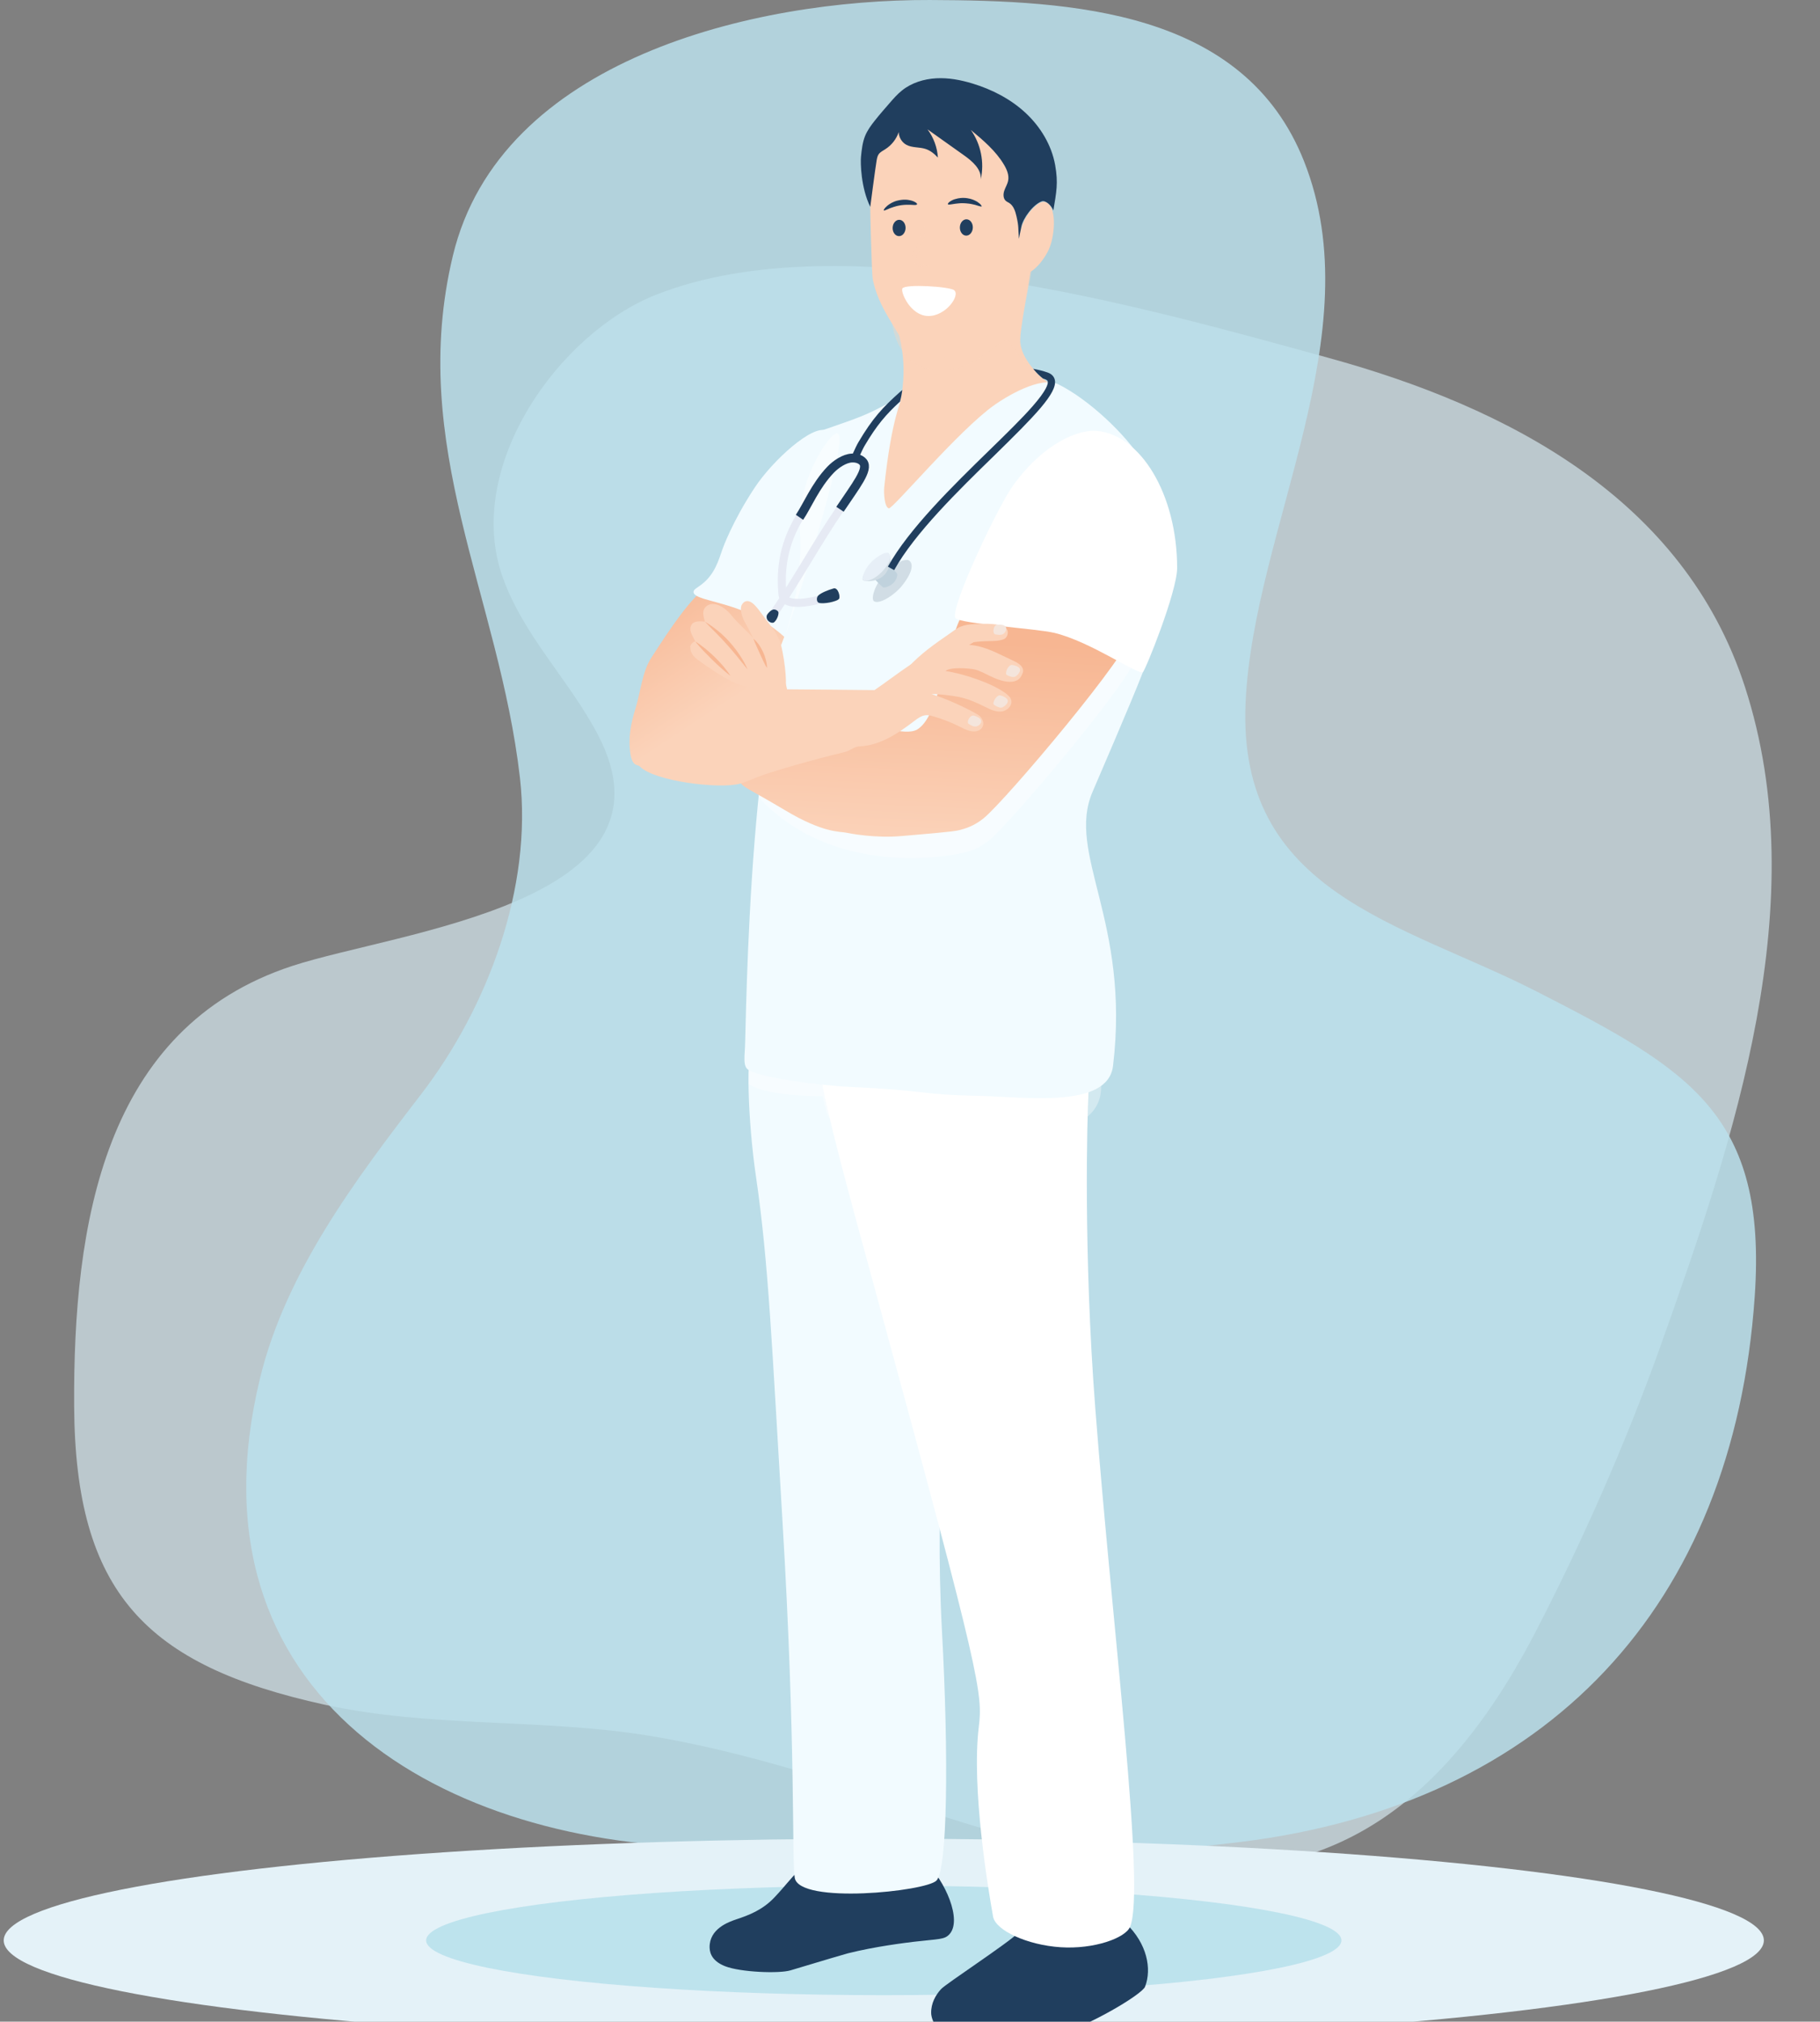 <svg width="226" height="251" viewBox="0 0 226 251" fill="none" xmlns="http://www.w3.org/2000/svg">
<rect x="0" y="0" width="226" height="251" fill="#808080" stroke="none"/>
<g clip-path="url(#clip0_2273_4598)">
<path opacity="0.65" d="M164.895 44.41C187.283 50.555 209.102 61.908 216.684 85.287C225.333 111.954 215.348 141.411 206.292 166.844C201.996 178.908 196.576 191.224 190.691 202.588C163.208 255.657 123.706 222.54 80.571 215.497C67.302 213.331 53.458 214.533 40.31 211.647C18.111 206.774 9.336 197.733 9.207 174.571C9.082 152.111 12.81 127.607 36.311 119.919C49.427 115.629 85.23 112.092 74.227 91.187C70.654 84.397 65.034 78.984 62.428 71.686C57.54 58.001 69.368 41.361 81.485 36.585C104.763 27.41 142.129 38.16 164.895 44.41Z" fill="#DAEFF6"/>
<path opacity="0.85" d="M52.293 135.852C60.569 125.087 66.135 110.182 64.562 96.543C61.955 73.95 50.581 55.319 56.235 31.753C62.091 7.341 93.682 -0.074 115.458 0.001C133.137 0.061 154.471 1.225 161.921 20C170.444 41.478 155.692 65.657 154.678 87.111C153.551 110.951 174.046 114.525 190.843 123.111C209.822 132.812 219.456 138.358 217.893 160.987C215.24 199.388 192.204 223.978 154.038 228.691C145.525 229.742 136.989 230.265 128.417 230.221C115.465 230.155 102.512 229.382 89.567 229.382C54.993 229.382 22.691 210.683 32.289 171.111C35.482 157.948 44.186 146.396 52.293 135.852Z" fill="#BBE0EC"/>
<ellipse cx="109.745" cy="240.91" rx="109.284" ry="12.628" fill="#E4F2F8"/>
<ellipse opacity="0.35" cx="109.745" cy="240.909" rx="56.827" ry="6.8" fill="#75C5DB"/>
<g clip-path="url(#clip1_2273_4598)">
<path d="M99.278 232.129C97.89 233.513 97.587 234.073 96.146 235.594C94.668 237.152 92.961 237.787 91.46 238.287C90.444 238.627 88.078 239.474 88.116 241.789C88.131 242.644 88.578 243.544 90.049 244.119C91.945 244.861 96.73 245.057 98.171 244.626C102.592 243.302 104.806 242.637 105.284 242.515C108.681 241.661 112.443 241.207 113.497 241.078C116.591 240.715 117.273 240.829 117.895 240.148C119.495 238.408 117.425 233.536 114.809 231.032C110.638 227.038 103.115 228.301 99.278 232.129Z" fill="#203E5E"/>
<path d="M126.532 239.898C125.145 241.282 117.486 246.268 116.849 246.964C116.166 247.712 115.605 248.726 115.628 249.929C115.643 250.784 116.371 252.388 117.903 252.781C124.925 254.589 131.135 252.599 131.613 252.478C135.01 251.624 141.82 247.637 142.192 246.653C143.041 244.437 142.442 241.313 139.818 238.801C135.655 234.807 130.369 236.07 126.532 239.898Z" fill="#203E5E"/>
<path d="M98.687 233.143C98.308 230.957 98.853 216.931 97.162 188.813C95.866 167.328 95.449 156.775 93.864 146.003C92.901 139.459 92.506 130.049 93.614 129.285C97.42 126.652 104.162 126.296 105.8 129.035C107.271 131.501 103.517 134.883 105.041 137.394C106.603 139.959 111.366 137.795 114.687 139.164C123.355 142.742 115.074 167.366 116.97 202.49C117.834 218.444 117.629 232.061 116.295 233.476C115.021 234.83 99.263 236.464 98.687 233.143Z" fill="#F2FBFF"/>
<path d="M103.259 123.21C99.506 127.091 101.273 133.052 109.098 161.715C121.838 208.345 122.035 210.334 121.542 214.404C120.61 222.052 122.725 234.671 123.317 237.961C123.62 239.656 127.526 241.487 131.696 241.759C135.852 242.031 139.75 240.617 140.326 239.225C142.282 234.542 138.119 202.248 136.011 174.885C134.51 155.429 135.01 138.453 135.162 135.707C135.806 124.254 108.636 117.642 103.259 123.21Z" fill="white"/>
<g style="mix-blend-mode:multiply" opacity="0.35">
<path d="M93.227 126.561C92.984 131.66 92.992 134.587 92.992 134.587C95.229 136.184 102.167 136.093 102.167 136.093C102.349 136.751 102.501 137.984 102.88 138.612C104.875 141.91 129.459 143.552 135.147 138.544C138.476 135.609 136.004 130.571 132.902 127.007C126.76 119.949 110.577 119.095 93.227 126.561Z" fill="white"/>
</g>
<path d="M92.507 130.049C92.385 131.743 92.431 132.182 92.674 132.583C93.409 133.801 102.668 134.822 105.542 134.951C115.34 135.382 114.028 135.904 121.285 136.048C127.109 136.161 137.566 137.727 138.211 132.333C140.379 114.351 132.372 105.992 135.67 98.306C143.746 79.515 144.035 78.585 143.291 76.436C140.099 67.184 112.261 60.353 100.295 74.159C92.924 82.67 92.651 128.089 92.507 130.049Z" fill="#F2FBFF"/>
<path opacity="0.35" d="M119.791 105.841C120.549 105.629 121.558 105.364 122.779 104.381C125.585 102.119 141.441 83.244 141.016 81.497C140.152 77.941 130.468 71.973 121.209 77.843C118.244 79.719 117.88 91.437 114.521 93.359C111.654 95 99.37 88.192 97.292 90.098C94.403 92.746 92.734 97.572 94.797 99.615C104.526 109.305 119.04 106.052 119.791 105.841Z" fill="white"/>
<path d="M111.321 39.746C111.321 41.078 112.587 43.551 112.079 48.105C111.798 50.647 110.835 52.501 109.66 55.353C107.734 60.028 106.24 62.146 107.127 63.492C107.271 63.712 107.855 64.484 110.047 64.506C119.237 64.612 132.538 51.343 130.552 47.977C130.097 47.213 129.566 47.341 128.33 45.821C128.178 45.639 126.912 44.24 126.677 42.591C126.502 41.365 128.132 33.634 128.201 31.697C128.314 28.543 111.321 32.915 111.321 39.746Z" fill="#FBD3BA"/>
<path d="M141.896 57.327C139.818 53.915 135.154 49.573 131.446 47.727C129.179 46.6 124.788 49.361 123.514 50.261C119.07 53.386 110.85 63.22 110.372 63.114C109.841 62.993 109.72 61.253 109.804 60.451C110.714 51.774 111.995 49.747 111.828 49.603C111.442 49.263 109.349 50.745 106.884 51.714C104.397 52.69 101.894 53.446 101.545 53.65C97.731 55.882 97.397 62.789 96.973 69.196C96.01 83.834 91.748 85.801 94.114 89.712C98.125 96.339 113.807 96.4 124.712 90.597C136.777 84.182 147.894 67.176 141.896 57.327Z" fill="#F2FBFF"/>
<path d="M91.915 97.081C92.196 97.739 93.015 97.928 97.542 100.629C102.243 103.435 104.291 103.224 105.034 103.375C105.542 103.481 108.659 104.093 111.973 103.798C114.005 103.617 118.388 103.276 119.139 103.065C119.897 102.853 120.906 102.588 122.127 101.605C124.932 99.343 140.789 80.468 140.364 78.721C139.5 75.165 129.816 69.197 120.557 75.067C117.592 76.943 117.228 88.661 113.869 90.583C111.002 92.224 98.717 85.416 96.639 87.322C91.801 91.755 90.945 94.796 91.915 97.081Z" fill="url(#paint0_linear_2273_4598)"/>
<path d="M136.14 53.492C134.017 53.326 129.725 54.854 125.797 60.285C123.848 62.986 117.804 75.808 118.661 76.754C119.29 77.45 128.716 78.048 130.908 78.57C135.458 79.659 141.297 83.835 141.918 83.441C142.229 83.245 146.173 73.448 146.173 70.52C146.173 61.405 141.638 53.923 136.14 53.492Z" fill="white"/>
<path d="M108.59 85.68C110.016 84.704 111.404 83.645 112.837 82.67C114.103 81.807 115.4 80.922 116.879 80.514C118.403 80.09 119.958 79.878 121.497 80.234C123.037 80.597 124.417 81.391 125.857 82.049C127.025 82.579 127.23 83.169 126.912 83.744C126.836 83.872 126.555 84.901 124.819 84.599C124.159 84.485 123.537 84.213 122.938 83.933C122.293 83.63 121.672 83.252 120.981 83.108C120.284 82.965 117.963 82.783 117.417 83.313C119.525 83.608 123.181 84.803 124.879 86.081C125.167 86.301 125.463 86.55 125.562 86.898C125.766 87.594 125.054 88.283 124.326 88.343C123.598 88.404 122.915 88.056 122.263 87.731C121.156 87.178 120.003 86.679 118.782 86.475C117.903 86.331 116.568 86.157 115.681 86.172C117.524 86.77 119.753 87.753 121.429 88.729C121.732 88.911 121.945 89.191 122.051 89.523C122.263 90.204 121.763 90.757 121.088 90.809C120.405 90.862 119.768 90.514 119.161 90.212C118.107 89.682 117 89.251 115.863 88.933C115.575 88.85 115.279 88.775 114.983 88.797C114.43 88.835 113.959 89.191 113.52 89.523C111.502 91.067 109.25 92.572 106.702 92.67C106.058 92.693 105.534 93.23 104.905 93.366C104.139 93.525 96.882 95.386 94.114 96.46C93.379 96.748 92.666 97.081 91.907 97.293C89.367 98.004 81.23 96.998 79.456 95.167C79.289 95 79.008 95.016 78.826 94.864C78.493 94.577 78.364 94.123 78.296 93.684C77.977 91.641 78.311 89.894 78.925 87.92C79.554 85.892 79.744 83.32 80.942 81.565C81.473 80.786 85.53 74.174 87.767 72.934C90.861 74.855 95.024 74.9 98.118 76.822C98.262 76.913 96.654 80.899 96.654 81.073C96.647 82.942 97.367 83.751 97.739 85.582C101.531 85.627 104.799 85.627 108.59 85.68Z" fill="url(#paint1_linear_2273_4598)"/>
<path d="M98.247 79.893C97.148 78.766 95.373 77.223 92.848 76.096C89.496 74.598 86.137 74.424 86.122 73.501C86.114 73.168 86.554 73.001 87.138 72.548C88.783 71.277 89.246 69.507 89.739 68.115C89.739 68.115 90.929 64.741 93.735 60.512C95.98 57.13 100.901 52.682 102.63 53.469C104.215 54.195 104.01 59.884 98.247 79.893Z" fill="#F2FBFF"/>
<path d="M91.126 84.735C89.784 84.099 88.29 83.108 86.614 81.89C85.719 81.24 85.727 80.597 85.719 80.309C85.712 80.029 86.053 79.689 86.326 79.636C86.114 79.099 85.59 78.456 85.75 77.858C85.924 77.2 86.417 77.071 87.539 77.177C87.403 76.739 87.251 76.216 87.373 75.778C87.524 75.248 88.047 75.059 88.222 75.021C89.344 74.779 90.489 75.982 90.732 76.285C91.634 77.419 92.954 78.524 93.545 79.242C93.507 79.197 92.878 77.896 92.491 77.238C92.249 76.822 92.089 76.353 92.021 75.876C91.983 75.596 91.983 75.294 92.135 75.052C92.37 74.673 92.704 74.529 93.121 74.696C93.538 74.862 93.947 75.369 94.228 75.725C94.425 75.974 95.312 77.2 95.979 78.062C96.397 78.599 96.897 79.659 96.95 79.893C97.602 82.624 97.746 85.514 97.451 85.529C96.23 85.612 93.159 85.695 91.126 84.735Z" fill="#FBD3BA"/>
<path d="M90.71 83.91C90.292 83.6 89.906 83.267 89.526 82.927C89.147 82.586 88.776 82.238 88.412 81.883C88.048 81.527 87.691 81.164 87.343 80.801C86.994 80.43 86.653 80.052 86.334 79.644C86.781 79.908 87.191 80.219 87.585 80.536C87.98 80.862 88.366 81.202 88.73 81.558C89.094 81.913 89.451 82.284 89.784 82.677C90.118 83.07 90.429 83.471 90.71 83.91Z" fill="#F7B692"/>
<path d="M92.825 83.108C92.4 82.586 91.991 82.064 91.574 81.557C91.157 81.043 90.732 80.544 90.292 80.052C89.86 79.56 89.405 79.084 88.942 78.615C88.48 78.146 88.002 77.684 87.54 77.192C88.116 77.533 88.662 77.926 89.185 78.35C89.701 78.773 90.194 79.243 90.633 79.749C91.081 80.249 91.49 80.786 91.862 81.346C92.234 81.898 92.567 82.488 92.825 83.108Z" fill="#F7B692"/>
<path d="M95.237 82.949C95.062 82.647 94.911 82.344 94.766 82.041C94.623 81.739 94.486 81.444 94.35 81.141C94.213 80.839 94.076 80.544 93.94 80.234C93.803 79.931 93.675 79.621 93.553 79.295C93.826 79.515 94.046 79.78 94.251 80.059C94.448 80.339 94.615 80.642 94.759 80.952C94.903 81.262 95.017 81.588 95.1 81.92C95.191 82.253 95.244 82.594 95.237 82.949Z" fill="#F7B692"/>
<path d="M120.291 89.879C119.95 89.66 120.458 88.729 120.928 88.843C121.3 88.933 121.785 89.183 121.838 89.478C121.899 89.826 121.512 90.151 121.201 90.197C120.898 90.242 120.61 90.083 120.291 89.879Z" fill="#F4E5DC"/>
<path d="M123.461 87.526C123.12 87.307 123.764 86.217 124.234 86.338C124.606 86.429 125.091 86.679 125.144 86.974C125.205 87.322 124.682 87.799 124.371 87.844C124.068 87.882 123.78 87.723 123.461 87.526Z" fill="#F4E5DC"/>
<path d="M125.054 83.827C124.69 83.653 125.198 82.496 125.675 82.556C126.055 82.601 126.57 82.79 126.654 83.07C126.752 83.411 126.297 83.948 125.994 84.031C125.698 84.107 125.387 83.986 125.054 83.827Z" fill="#F4E5DC"/>
<path d="M112.814 82.813C114.278 81.194 116.09 79.931 117.888 78.69C118.29 78.41 118.828 77.987 119.275 77.805C119.821 77.586 120.314 77.525 120.906 77.488C121.99 77.419 123.181 77.404 124.25 77.616C124.523 77.669 124.872 77.896 125.031 78.123C125.266 78.463 125.114 79.091 124.758 79.303C124.402 79.515 123.734 79.576 123.317 79.583C122.256 79.606 121.96 79.606 120.906 79.727L119.624 80.513L112.814 82.813Z" fill="#FBD3BA"/>
<path d="M123.598 78.759C123.196 78.683 123.332 77.624 123.81 77.563C124.189 77.518 124.735 77.563 124.887 77.82C125.069 78.123 124.826 78.57 124.561 78.721C124.295 78.872 123.969 78.834 123.598 78.759Z" fill="#F4E5DC"/>
<g style="mix-blend-mode:multiply" opacity="0.35">
<path d="M111.214 35.23C110.001 39.134 110.85 43.007 113.33 44.944C113.808 45.314 115.446 46.298 117.941 45.912C122.157 45.269 124.584 41.479 125.258 42.409C128.049 46.298 127.632 45.11 127.632 45.11C127.526 44.497 125.895 44.096 127.276 37.87C127.852 35.268 128.087 33.679 128.087 33.679C125.129 31.085 117.243 28.785 111.214 35.23Z" fill="#FBD3BA"/>
</g>
<path d="M108.53 18.595C107.787 20.078 108.257 21.447 108.083 24.17C108.06 24.571 108.029 25.177 108.143 29.239C108.242 32.575 108.295 34.247 108.393 34.746C108.886 37.076 109.849 38.672 111.313 41.078C112.435 42.924 113.012 43.854 113.785 44.248C116.015 45.367 118.813 43.869 120.58 42.916C121.095 42.636 123.522 41.29 125.471 38.483C125.774 38.044 126.161 37.59 126.426 36.902C126.783 35.956 126.821 33.884 127.041 33.967C127.26 34.05 127.48 33.974 127.609 33.922C128.489 33.596 129.323 32.462 129.323 32.462C129.657 32.008 130.051 31.478 130.362 30.669C131.014 28.966 131.226 25.562 129.831 25.093C129.065 24.836 127.996 26.069 127.503 26.826C126.631 28.172 126.586 29.557 126.532 29.549C126.419 29.534 128.087 24.692 126.555 20.554C125.357 17.324 121.808 13.459 117.031 13.587C113.603 13.685 109.865 15.94 108.53 18.595Z" fill="#FBD3BA"/>
<path d="M108.856 19.919C108.902 19.654 108.955 19.374 109.106 19.155C109.303 18.875 109.63 18.716 109.918 18.534C110.699 18.043 111.305 17.279 111.601 16.401C111.609 17.044 111.988 17.68 112.557 17.982C113.277 18.368 114.172 18.239 114.945 18.497C115.537 18.693 116.037 19.102 116.462 19.563C116.386 18.308 115.931 17.067 115.173 16.061C116.674 17.127 118.176 18.194 119.685 19.268C120.731 20.01 121.899 21.001 121.785 22.271C122.256 20.176 121.801 17.891 120.557 16.136C122.089 17.415 123.651 18.731 124.667 20.441C125.023 21.038 125.319 21.734 125.19 22.415C125.107 22.862 124.849 23.255 124.705 23.679C124.561 24.11 124.561 24.647 124.902 24.942C125.023 25.048 125.183 25.116 125.319 25.199C125.865 25.547 126.077 26.228 126.222 26.856C126.54 28.263 126.404 28.233 126.532 29.647C126.586 29.299 126.616 29.239 126.828 28.149C127.041 27.06 128.315 25.373 129.369 24.995C129.816 24.844 130.529 25.449 130.802 26.13C131.173 23.845 131.431 22.763 131.022 20.479C130.574 17.997 129.194 15.728 127.344 14.011C125.494 12.293 123.188 11.106 120.769 10.372C119.306 9.926 117.781 9.638 116.257 9.721C114.733 9.805 113.201 10.274 112.011 11.227C111.442 11.681 110.957 12.233 110.479 12.785C109.842 13.511 109.212 14.238 108.613 14.994C108.151 15.577 107.711 16.182 107.43 16.863C107.097 17.68 107.006 18.565 106.915 19.442C106.839 20.176 106.892 23.293 108.067 25.683C108.06 25.691 108.72 20.69 108.856 19.919Z" fill="#203E5E"/>
<g style="mix-blend-mode:multiply" opacity="0.45">
<path d="M104.018 53.809C103.305 53.537 100.423 57.569 99.528 62.252C98.967 65.179 99.642 66.019 99.278 70.271C98.846 75.263 97.542 78.615 97.587 78.63C97.716 78.668 105.663 54.437 104.018 53.809Z" fill="white"/>
</g>
<path d="M117.698 25.35C117.705 25.373 117.736 25.38 117.766 25.388C117.804 25.396 117.849 25.403 117.91 25.396C117.94 25.396 117.971 25.388 118.001 25.388C118.031 25.38 118.069 25.38 118.107 25.373C118.183 25.365 118.267 25.343 118.365 25.335C118.411 25.328 118.464 25.32 118.509 25.312C118.562 25.305 118.615 25.297 118.668 25.29C118.775 25.274 118.896 25.267 119.017 25.252C119.078 25.244 119.139 25.244 119.207 25.237C119.237 25.237 119.268 25.229 119.305 25.229C119.336 25.229 119.374 25.229 119.404 25.229C119.472 25.229 119.541 25.222 119.609 25.229C119.677 25.229 119.745 25.229 119.814 25.237C119.882 25.244 119.95 25.244 120.018 25.252C120.087 25.252 120.155 25.267 120.223 25.274C120.253 25.274 120.291 25.282 120.322 25.282C120.352 25.29 120.382 25.29 120.42 25.297C120.481 25.312 120.549 25.312 120.61 25.328C120.731 25.358 120.845 25.373 120.951 25.403C121.004 25.418 121.057 25.426 121.11 25.441C121.163 25.456 121.209 25.471 121.254 25.486C121.345 25.509 121.429 25.539 121.505 25.562C121.542 25.577 121.58 25.585 121.611 25.592C121.641 25.6 121.671 25.607 121.702 25.615C121.815 25.645 121.884 25.653 121.899 25.622C121.914 25.6 121.884 25.539 121.808 25.441C121.77 25.396 121.724 25.335 121.656 25.282C121.596 25.229 121.52 25.169 121.429 25.108C121.383 25.078 121.338 25.048 121.292 25.017C121.239 24.987 121.186 24.964 121.133 24.934C121.019 24.874 120.898 24.821 120.769 24.775C120.701 24.753 120.633 24.73 120.564 24.707C120.526 24.7 120.496 24.684 120.458 24.677C120.42 24.669 120.382 24.662 120.344 24.654C120.269 24.639 120.193 24.616 120.117 24.609C120.041 24.601 119.958 24.586 119.874 24.579C119.791 24.579 119.715 24.571 119.632 24.571C119.548 24.563 119.472 24.571 119.396 24.579C119.359 24.579 119.321 24.579 119.283 24.586C119.245 24.594 119.207 24.594 119.169 24.601C119.093 24.609 119.025 24.616 118.957 24.631C118.82 24.662 118.684 24.692 118.57 24.73C118.509 24.753 118.449 24.768 118.395 24.79C118.342 24.813 118.289 24.836 118.244 24.858C118.145 24.904 118.062 24.957 117.994 25.002C117.956 25.025 117.925 25.048 117.895 25.07C117.865 25.093 117.842 25.116 117.819 25.138C117.774 25.184 117.743 25.222 117.728 25.259C117.69 25.305 117.69 25.335 117.698 25.35Z" fill="#203E5E"/>
<path d="M113.868 25.381C113.861 25.403 113.838 25.418 113.8 25.426C113.762 25.441 113.717 25.449 113.656 25.449C113.626 25.449 113.595 25.449 113.565 25.449C113.535 25.449 113.497 25.449 113.459 25.449C113.383 25.449 113.299 25.441 113.201 25.433C113.155 25.433 113.102 25.426 113.057 25.426C113.004 25.426 112.951 25.426 112.898 25.426C112.791 25.418 112.67 25.426 112.549 25.426C112.488 25.426 112.427 25.433 112.359 25.433C112.329 25.433 112.298 25.433 112.261 25.441C112.23 25.441 112.192 25.449 112.162 25.449C112.094 25.456 112.025 25.456 111.965 25.471C111.897 25.479 111.828 25.486 111.76 25.502C111.692 25.517 111.624 25.524 111.555 25.54C111.487 25.547 111.426 25.57 111.358 25.585C111.328 25.592 111.29 25.6 111.26 25.608C111.229 25.615 111.199 25.623 111.169 25.638C111.108 25.653 111.047 25.668 110.987 25.691C110.873 25.729 110.759 25.759 110.653 25.804C110.6 25.827 110.547 25.842 110.501 25.857C110.456 25.88 110.41 25.895 110.365 25.918C110.274 25.948 110.198 25.993 110.122 26.024C110.084 26.039 110.054 26.054 110.023 26.061C109.993 26.077 109.963 26.084 109.94 26.099C109.834 26.137 109.766 26.152 109.743 26.13C109.72 26.107 109.75 26.046 109.811 25.94C109.841 25.887 109.887 25.827 109.948 25.766C110.008 25.706 110.069 25.638 110.152 25.57C110.19 25.54 110.236 25.502 110.281 25.464C110.327 25.426 110.38 25.396 110.433 25.358C110.539 25.282 110.653 25.222 110.782 25.154C110.842 25.123 110.911 25.093 110.979 25.063C111.017 25.048 111.047 25.033 111.085 25.017C111.123 25.002 111.153 24.995 111.191 24.98C111.267 24.957 111.335 24.927 111.419 24.912C111.495 24.896 111.578 24.874 111.654 24.859C111.737 24.843 111.813 24.836 111.897 24.821C111.972 24.806 112.056 24.806 112.132 24.798C112.17 24.798 112.207 24.791 112.245 24.791C112.283 24.791 112.321 24.791 112.359 24.791C112.435 24.791 112.503 24.791 112.579 24.798C112.723 24.813 112.852 24.828 112.981 24.859C113.042 24.874 113.102 24.881 113.155 24.896C113.208 24.912 113.262 24.934 113.315 24.949C113.413 24.98 113.504 25.025 113.58 25.063C113.618 25.086 113.656 25.101 113.686 25.123C113.717 25.146 113.747 25.161 113.77 25.184C113.815 25.222 113.853 25.259 113.868 25.29C113.868 25.335 113.876 25.358 113.868 25.381Z" fill="#203E5E"/>
<g style="mix-blend-mode:multiply" opacity="0.35">
<path d="M114.725 28.134C114.703 28.134 114.68 28.149 114.649 28.187C114.619 28.225 114.596 28.286 114.566 28.361C114.505 28.512 114.437 28.732 114.346 28.997C114.301 29.133 114.255 29.277 114.202 29.428C114.149 29.579 114.088 29.746 114.028 29.92C113.959 30.094 113.891 30.268 113.815 30.457C113.739 30.638 113.648 30.827 113.557 31.017C113.466 31.206 113.353 31.417 113.292 31.667C113.262 31.788 113.254 31.924 113.269 32.053C113.284 32.181 113.33 32.303 113.383 32.408C113.497 32.62 113.656 32.772 113.815 32.877C113.899 32.93 113.982 32.976 114.066 33.014C114.149 33.051 114.225 33.074 114.301 33.097C114.604 33.172 114.847 33.172 115.013 33.157C115.18 33.15 115.271 33.127 115.271 33.097C115.271 33.067 115.188 33.036 115.036 32.983C114.96 32.961 114.869 32.93 114.756 32.9C114.649 32.87 114.536 32.825 114.414 32.772C114.354 32.741 114.293 32.711 114.232 32.673C114.172 32.635 114.119 32.598 114.066 32.545C113.959 32.446 113.861 32.325 113.815 32.197C113.762 32.06 113.755 31.932 113.8 31.781C113.846 31.629 113.944 31.455 114.05 31.259C114.157 31.062 114.255 30.858 114.339 30.661C114.422 30.464 114.498 30.275 114.558 30.086C114.619 29.897 114.665 29.723 114.71 29.549C114.748 29.383 114.778 29.216 114.801 29.072C114.839 28.777 114.847 28.535 114.831 28.369C114.824 28.286 114.809 28.218 114.794 28.172C114.763 28.165 114.74 28.142 114.725 28.134Z" fill="#FBD3BA"/>
</g>
<path d="M112.451 28.326C112.467 27.766 112.12 27.302 111.677 27.29C111.233 27.277 110.86 27.721 110.844 28.28C110.828 28.84 111.175 29.304 111.619 29.316C112.063 29.329 112.435 28.885 112.451 28.326Z" fill="#203E5E"/>
<path d="M120.8 28.264C120.816 27.704 120.47 27.24 120.026 27.228C119.582 27.215 119.209 27.659 119.193 28.218C119.177 28.778 119.524 29.242 119.968 29.254C120.412 29.267 120.784 28.823 120.8 28.264Z" fill="#203E5E"/>
<path d="M112.049 35.82C111.821 36.274 113.034 39.156 115.211 39.232C117.402 39.308 119.283 36.69 118.487 36.032C117.933 35.578 112.352 35.223 112.049 35.82Z" fill="white"/>
<path d="M101.652 74.469C99.506 75.022 97.291 75.105 97.17 73.819C96.844 70.513 97.397 67.366 99.286 64.227" stroke="#E6EAF4" stroke-miterlimit="10"/>
<path d="M104.306 63.22C101.675 67.025 98.907 72.086 96.275 75.891" stroke="#E6EAF4" stroke-miterlimit="10"/>
<path d="M111.806 69.718C111.237 70.081 110.403 70.611 109.751 71.36C108.575 72.714 108.113 74.409 108.545 74.658C109.25 75.074 111.154 73.811 112.033 72.691C113.565 70.755 113.33 69.802 112.814 69.552C112.663 69.476 112.094 69.537 111.806 69.718Z" fill="#D1DDE5"/>
<path d="M99.278 64.226C100.219 62.849 101.25 60.292 103.131 58.326C103.768 57.66 104.852 56.896 105.8 56.866C106.27 56.85 106.846 56.964 107.18 57.38C107.9 58.288 106.247 60.323 104.306 63.228" stroke="#203E5E" stroke-width="1.1" stroke-miterlimit="10"/>
<path d="M101.644 74.825C101.773 74.9 102.061 74.9 102.266 74.893C102.774 74.87 103.282 74.772 103.767 74.598C103.919 74.545 104.071 74.477 104.177 74.363C104.389 74.129 104.071 72.896 103.517 73.055C102.767 73.274 101.985 73.592 101.614 73.932C101.546 73.993 101.439 74.174 101.439 74.356C101.439 74.447 101.439 74.711 101.644 74.825Z" fill="#203E5E"/>
<path d="M96.056 75.672C95.752 75.71 95.479 76.043 95.358 76.179C95.199 76.361 95.161 76.512 95.214 76.769C95.282 77.147 95.874 77.473 96.132 77.253C96.533 76.913 96.753 76.171 96.64 75.96C96.541 75.77 96.276 75.65 96.056 75.672Z" fill="#203E5E"/>
<path d="M110.312 70.097C110.001 69.832 108.059 71.012 108.552 71.776C108.848 72.23 109.447 72.767 109.705 72.941C109.705 72.941 110.334 72.956 110.941 72.381C111.252 72.094 111.464 71.549 111.411 71.254C111.381 71.133 110.623 70.369 110.312 70.097Z" fill="#C0D2DD"/>
<path d="M110.297 68.659C109.849 68.773 108.932 69.302 108.234 70.051C107.294 71.072 106.862 71.965 107.248 72.071C108.143 72.313 109.478 71.995 110.069 71.057C111.078 69.438 110.297 68.659 110.297 68.659Z" fill="#D1DDE5"/>
<path d="M109.925 68.652C109.523 68.75 108.72 69.219 108.105 69.877C107.271 70.77 106.907 71.973 107.248 72.063C108.037 72.275 109.099 71.504 109.721 70.762C111.139 69.09 110.426 68.531 109.925 68.652Z" fill="#E7EFF7"/>
<path d="M111.768 49.853C111.882 49.391 111.98 48.915 112.048 48.416C111.965 48.484 111.882 48.552 111.806 48.62C109.614 50.572 108.34 51.941 106.596 54.899C106.361 55.3 106.149 55.776 105.959 56.192C105.883 56.366 105.808 56.533 105.739 56.676L106.543 57.055C106.619 56.896 106.695 56.729 106.771 56.555C106.953 56.154 107.15 55.708 107.362 55.345C108.871 52.788 110.016 51.457 111.768 49.853Z" fill="#203E5E"/>
<path d="M130.984 47.167C130.916 46.872 130.711 46.464 130.097 46.252C129.581 46.07 128.974 45.912 128.299 45.791C128.315 45.806 128.322 45.821 128.33 45.828C128.808 46.411 129.209 46.751 129.505 46.993C129.604 47.024 129.702 47.054 129.793 47.092C130.066 47.19 130.097 47.311 130.104 47.364C130.165 47.644 129.998 48.416 128.208 50.458C126.859 51.994 124.895 53.915 122.809 55.943C118.373 60.27 112.845 65.671 110.251 70.354L111.033 70.785C113.565 66.216 119.04 60.867 123.446 56.578C128.489 51.638 131.333 48.771 130.984 47.167Z" fill="#203E5E"/>
</g>
</g>
<defs>
<linearGradient id="paint0_linear_2273_4598" x1="116.335" y1="79.416" x2="115.123" y2="104.989" gradientUnits="userSpaceOnUse">
<stop stop-color="#F7B692"/>
<stop offset="1" stop-color="#FBD3BA"/>
</linearGradient>
<linearGradient id="paint1_linear_2273_4598" x1="88.169" y1="66.697" x2="98.291" y2="82.045" gradientUnits="userSpaceOnUse">
<stop stop-color="#F7B692"/>
<stop offset="1" stop-color="#FBD3BA"/>
</linearGradient>
<clipPath id="clip0_2273_4598">
<rect width="226" height="251" fill="white"/>
</clipPath>
<clipPath id="clip1_2273_4598">
<rect width="67.999" height="243.824" fill="white" transform="translate(78.174 9.714)"/>
</clipPath>
</defs>
</svg>
